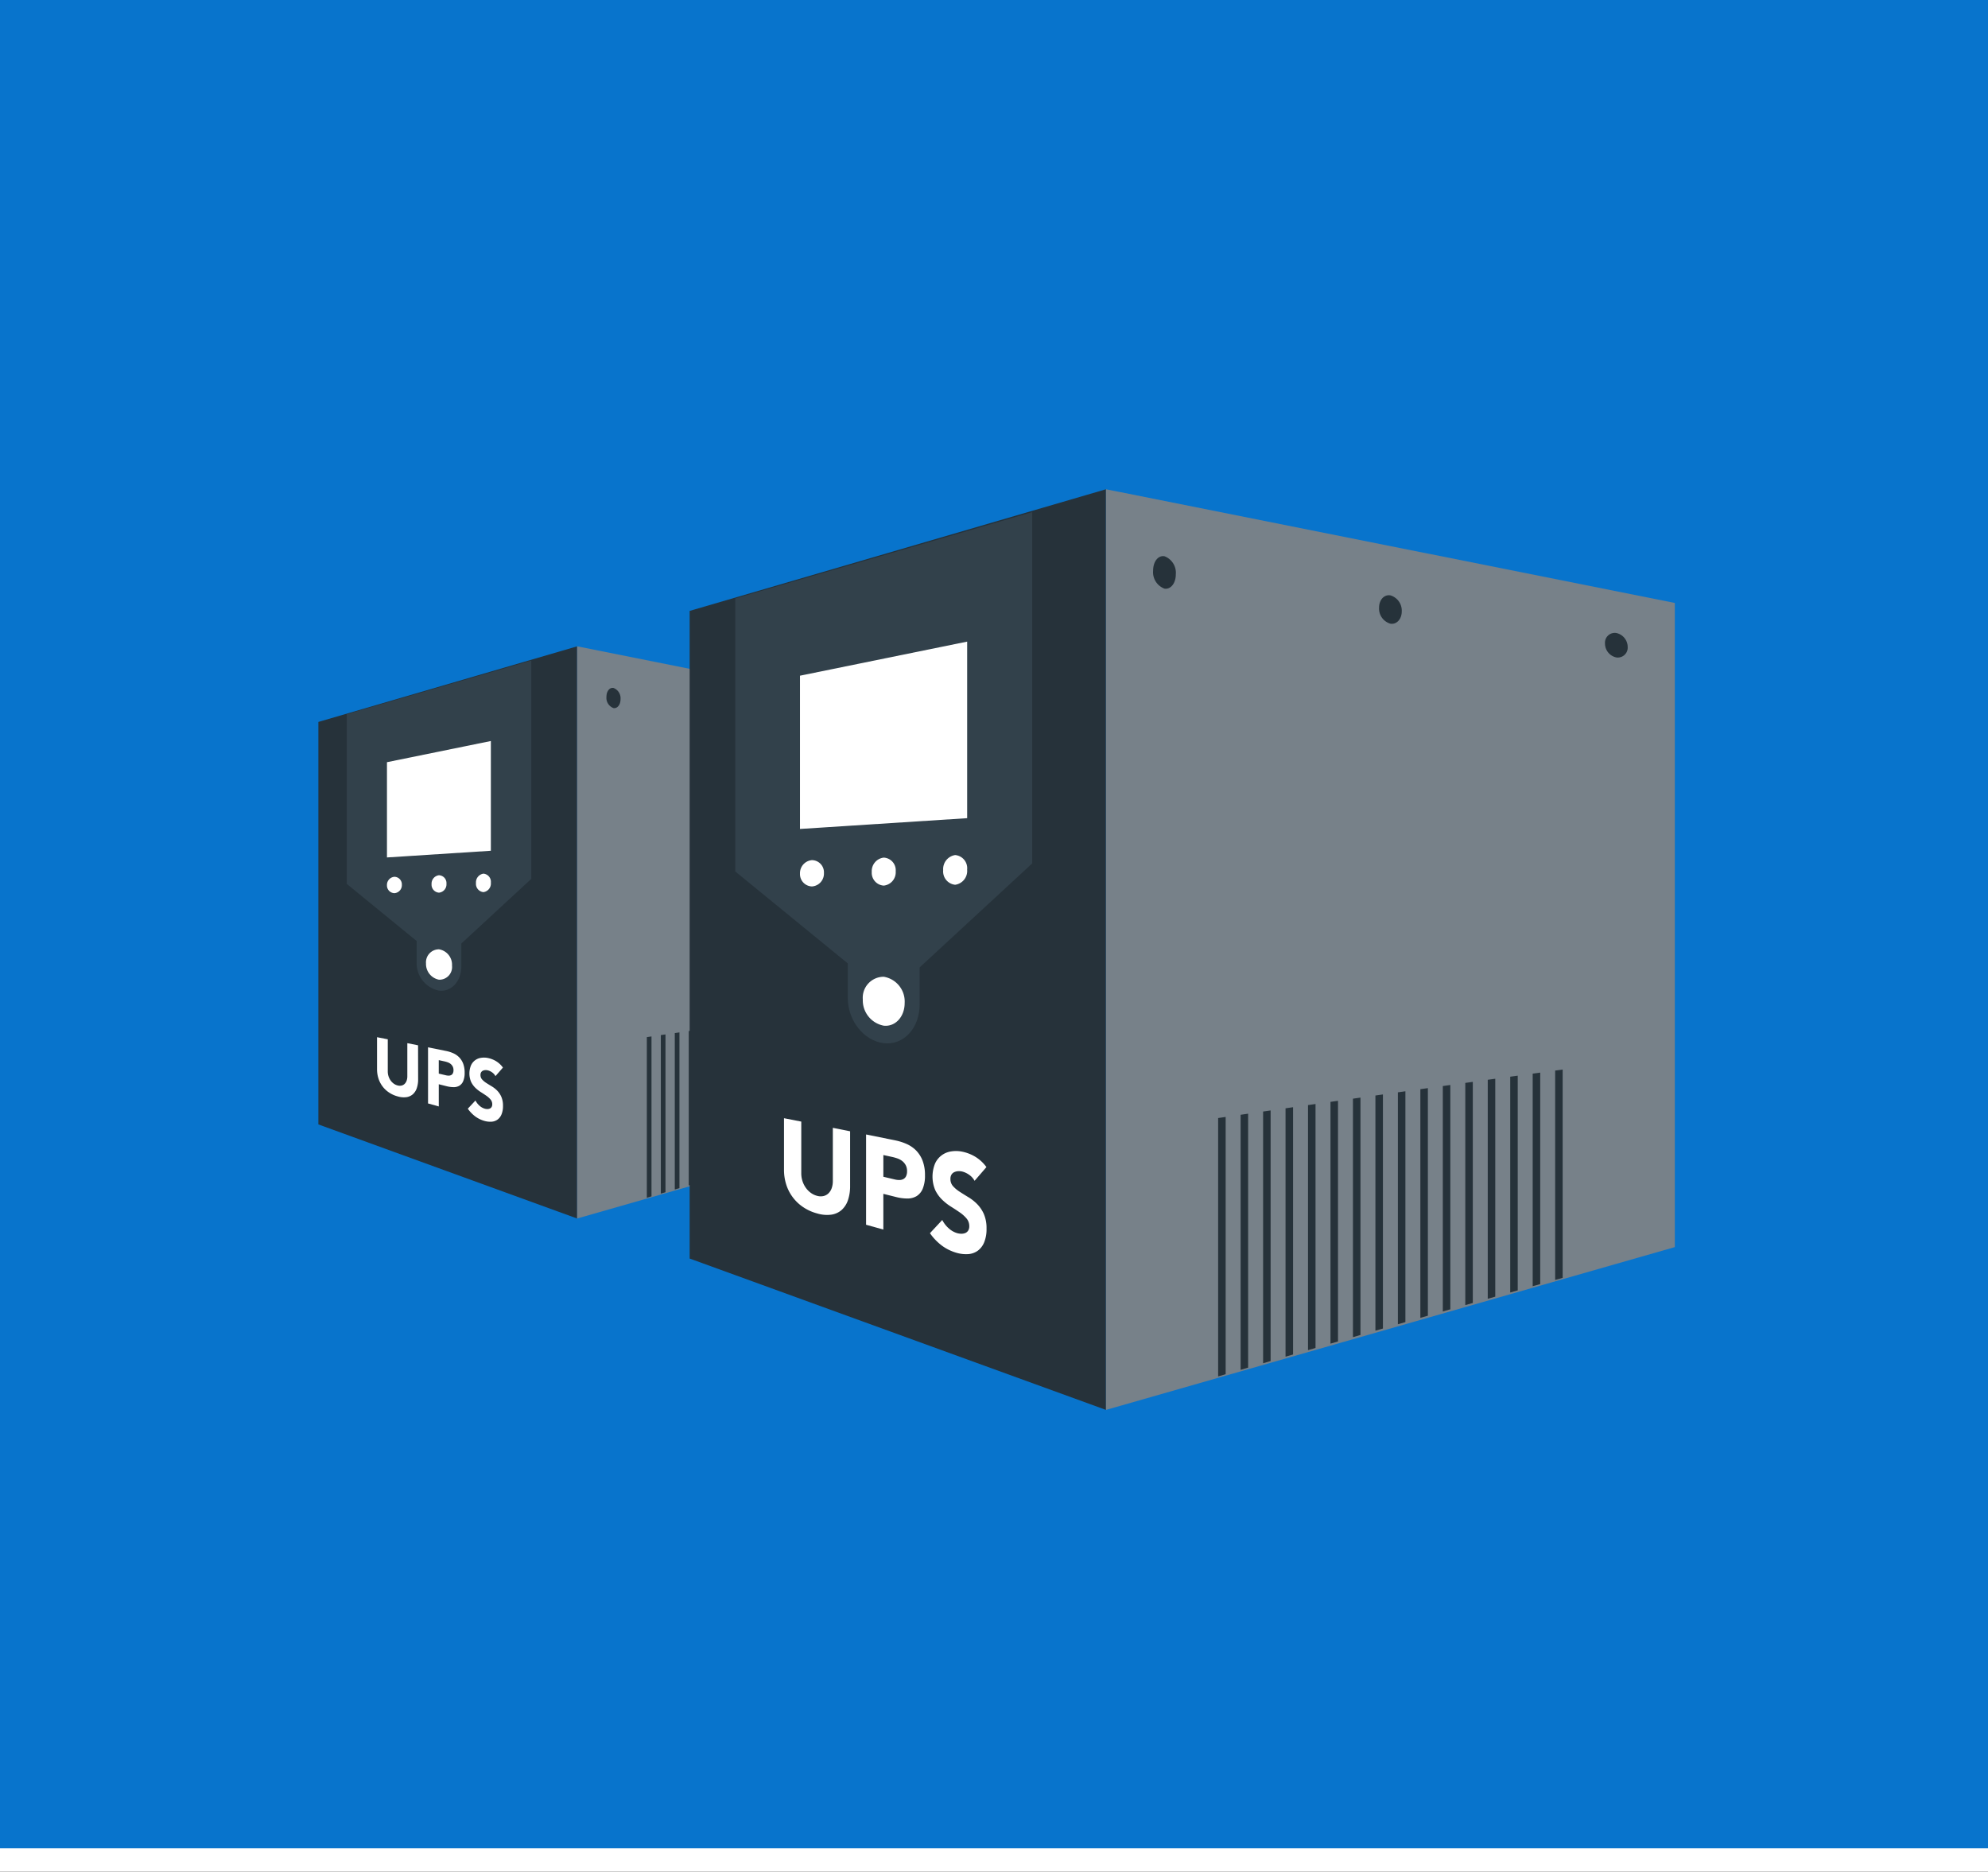 <?xml version="1.0" encoding="UTF-8"?> <svg xmlns="http://www.w3.org/2000/svg" xmlns:xlink="http://www.w3.org/1999/xlink" width="256" height="241" viewBox="0 0 256 241"><rect x="0" y="0" width="256" height="241" fill="#333333" stroke="none"/><defs><clipPath id="clip-path"><rect id="長方形_25606" data-name="長方形 25606" width="174.673" height="118.548" fill="none"></rect></clipPath></defs><g id="グループ_23329" data-name="グループ 23329" transform="translate(-980 -6054)"><rect id="長方形_25269" data-name="長方形 25269" width="256" height="238" transform="translate(980 6057)" fill="#fff"></rect><rect id="長方形_25291" data-name="長方形 25291" width="256" height="238" transform="translate(980 6054)" fill="#0874cc"></rect><g id="グループ_15848" data-name="グループ 15848" transform="translate(1021 6117)"><path id="パス_55330" data-name="パス 55330" d="M0,57.122V108.95l33.32,12.114V47.387Z" transform="translate(0 -27.162)" fill="#26323a"></path><g id="グループ_15847" data-name="グループ 15847"><g id="グループ_15846" data-name="グループ 15846" clip-path="url(#clip-path)"><path id="パス_55331" data-name="パス 55331" d="M8.55,58.584V80.431l9.008,7.36v2.777h0a3.578,3.578,0,0,0,2.875,3.607c1.588.194,2.875-1.2,2.875-3.111V88.113l9.008-8.324V51.675Z" transform="translate(-4.901 -29.62)" fill="#32414b"></path><path id="パス_55332" data-name="パス 55332" d="M34.069,75.954,20.689,78.682V90.946l13.379-.86Z" transform="translate(-11.859 -43.537)" fill="#fff"></path><path id="パス_55333" data-name="パス 55333" d="M22.606,117.958a1.029,1.029,0,0,1-.959,1.075A.989.989,0,0,1,20.689,118a1.045,1.045,0,0,1,.958-1.075.975.975,0,0,1,.959,1.031" transform="translate(-11.859 -67.023)" fill="#fff"></path><path id="パス_55334" data-name="パス 55334" d="M36.065,117.554a1.071,1.071,0,0,1-.959,1.143,1.027,1.027,0,0,1-.958-1.1,1.087,1.087,0,0,1,.958-1.143,1.012,1.012,0,0,1,.959,1.1" transform="translate(-19.574 -66.753)" fill="#fff"></path><path id="パス_55335" data-name="パス 55335" d="M49.463,117.141a1.116,1.116,0,0,1-.959,1.212,1.069,1.069,0,0,1-.958-1.166,1.133,1.133,0,0,1,.958-1.212,1.053,1.053,0,0,1,.959,1.166" transform="translate(-27.253 -66.477)" fill="#fff"></path><path id="パス_55336" data-name="パス 55336" d="M22.987,170.742a3.451,3.451,0,0,1-.169,1.124,1.858,1.858,0,0,1-.5.789,1.6,1.6,0,0,1-.828.382,2.7,2.7,0,0,1-1.143-.1,3.688,3.688,0,0,1-1.152-.529,3.4,3.4,0,0,1-1.329-1.816,3.862,3.862,0,0,1-.169-1.144v-4.131l1.382.271v4.137a2.014,2.014,0,0,0,.093.611,1.959,1.959,0,0,0,.261.535,1.751,1.751,0,0,0,.4.414,1.479,1.479,0,0,0,.51.244,1.049,1.049,0,0,0,.5.018.846.846,0,0,0,.4-.213,1.064,1.064,0,0,0,.261-.413,1.688,1.688,0,0,0,.093-.581v-4.253l1.382.275Z" transform="translate(-10.144 -94.761)" fill="#fff"></path><path id="パス_55337" data-name="パス 55337" d="M33.082,168.368l2.33.471a4.393,4.393,0,0,1,.922.293,2.49,2.49,0,0,1,.758.523,2.4,2.4,0,0,1,.514.813,3.192,3.192,0,0,1,.19,1.162,2.72,2.72,0,0,1-.177,1.072,1.26,1.26,0,0,1-.487.6,1.412,1.412,0,0,1-.735.194,3.653,3.653,0,0,1-.921-.12l-1.01-.253v2.857l-1.382-.385Zm1.382,3.385.921.217a1.506,1.506,0,0,0,.359.043.7.7,0,0,0,.31-.069.513.513,0,0,0,.222-.222.881.881,0,0,0,.084-.419.98.98,0,0,0-.111-.484,1.068,1.068,0,0,0-.283-.332,1.336,1.336,0,0,0-.385-.2,3.718,3.718,0,0,0-.408-.115l-.709-.154Z" transform="translate(-18.963 -96.509)" fill="#fff"></path><path id="パス_55338" data-name="パス 55338" d="M48.632,173.851a1.41,1.41,0,0,0-.456-.5,1.648,1.648,0,0,0-.545-.249,1.153,1.153,0,0,0-.31-.025.867.867,0,0,0-.3.071.522.522,0,0,0-.23.2.625.625,0,0,0-.089.352.843.843,0,0,0,.213.586,2.635,2.635,0,0,0,.536.446q.324.21.7.433a3.586,3.586,0,0,1,.7.549,2.7,2.7,0,0,1,.536.8,2.845,2.845,0,0,1,.213,1.17,2.753,2.753,0,0,1-.195,1.107,1.563,1.563,0,0,1-.528.672,1.5,1.5,0,0,1-.771.258,2.7,2.7,0,0,1-.926-.112,3.656,3.656,0,0,1-1.134-.555,4.326,4.326,0,0,1-.975-1.009l.984-1.055a2.292,2.292,0,0,0,.536.683,1.719,1.719,0,0,0,.669.373,1.219,1.219,0,0,0,.341.044.773.773,0,0,0,.31-.065.509.509,0,0,0,.222-.2.634.634,0,0,0,.084-.344.94.94,0,0,0-.217-.618,2.746,2.746,0,0,0-.545-.489q-.328-.226-.709-.466a4.137,4.137,0,0,1-.709-.559,2.732,2.732,0,0,1-.545-.761,2.786,2.786,0,0,1-.017-2.112,1.671,1.671,0,0,1,1.3-.981,2.467,2.467,0,0,1,.895.024,3.355,3.355,0,0,1,1.028.4,3.088,3.088,0,0,1,.895.83Z" transform="translate(-25.829 -98.283)" fill="#fff"></path><path id="パス_55339" data-name="パス 55339" d="M35.819,140.894a1.634,1.634,0,0,1-1.675,1.812,2.063,2.063,0,0,1-1.674-2.1,1.676,1.676,0,0,1,1.674-1.813,2.007,2.007,0,0,1,1.675,2.1" transform="translate(-18.612 -79.554)" fill="#fff"></path><path id="パス_55340" data-name="パス 55340" d="M123.595,108.036,78.068,121.064V47.387l45.526,9.1Z" transform="translate(-44.749 -27.163)" fill="#778189"></path><path id="パス_55341" data-name="パス 55341" d="M99.7,185.673l-.6.178V165.168l.6-.087Z" transform="translate(-56.805 -94.625)" fill="#26323a"></path><path id="パス_55342" data-name="パス 55342" d="M103.916,184.793l-.6.177V164.558l.6-.087Z" transform="translate(-59.22 -94.275)" fill="#26323a"></path><path id="パス_55343" data-name="パス 55343" d="M108.129,183.918l-.6.176V163.949l.6-.087Z" transform="translate(-61.635 -93.926)" fill="#26323a"></path><path id="パス_55344" data-name="パス 55344" d="M112.342,183.046l-.6.175V163.344l.6-.086Z" transform="translate(-64.05 -93.579)" fill="#26323a"></path><path id="パス_55345" data-name="パス 55345" d="M116.555,182.178l-.6.175V162.74l.6-.086Z" transform="translate(-66.465 -93.234)" fill="#26323a"></path><path id="パス_55346" data-name="パス 55346" d="M120.768,181.313l-.6.174V162.14l.6-.086Z" transform="translate(-68.879 -92.89)" fill="#26323a"></path><path id="パス_55347" data-name="パス 55347" d="M124.981,180.452l-.6.173V161.542l.6-.085Z" transform="translate(-71.294 -92.547)" fill="#26323a"></path><path id="パス_55348" data-name="パス 55348" d="M129.194,179.595l-.6.172V160.946l.6-.085Z" transform="translate(-73.709 -92.206)" fill="#26323a"></path><path id="パス_55349" data-name="パス 55349" d="M133.406,178.741l-.6.172V160.353l.6-.085Z" transform="translate(-76.124 -91.866)" fill="#26323a"></path><path id="パス_55350" data-name="パス 55350" d="M137.62,177.89l-.6.171v-18.3l.6-.084Z" transform="translate(-78.539 -91.527)" fill="#26323a"></path><path id="パス_55351" data-name="パス 55351" d="M141.832,177.043l-.6.17V159.174l.6-.084Z" transform="translate(-80.954 -91.19)" fill="#26323a"></path><path id="パス_55352" data-name="パス 55352" d="M146.045,176.2l-.6.17V158.589l.6-.084Z" transform="translate(-83.368 -90.855)" fill="#26323a"></path><path id="パス_55353" data-name="パス 55353" d="M150.258,175.361l-.6.169V158.006l.6-.083Z" transform="translate(-85.783 -90.522)" fill="#26323a"></path><path id="パス_55354" data-name="パス 55354" d="M154.471,174.524l-.6.168V157.425l.6-.083Z" transform="translate(-88.198 -90.189)" fill="#26323a"></path><path id="パス_55355" data-name="パス 55355" d="M158.684,173.692l-.6.168V156.847l.6-.082Z" transform="translate(-90.613 -89.858)" fill="#26323a"></path><path id="パス_55356" data-name="パス 55356" d="M162.9,172.863l-.6.167V156.272l.6-.082Z" transform="translate(-93.028 -89.528)" fill="#26323a"></path><path id="パス_55357" data-name="パス 55357" d="M88.726,61.38c0,.711-.406,1.224-.908,1.145a1.4,1.4,0,0,1-.908-1.448c0-.721.406-1.233.908-1.144a1.416,1.416,0,0,1,.908,1.448" transform="translate(-49.817 -34.348)" fill="#26323a"></path><path id="パス_55358" data-name="パス 55358" d="M131.092,68.548c0,.621-.406,1.064-.908.987a1.256,1.256,0,0,1-.908-1.28c0-.63.406-1.072.908-.987a1.271,1.271,0,0,1,.908,1.28" transform="translate(-74.101 -38.552)" fill="#26323a"></path><path id="パス_55359" data-name="パス 55359" d="M173.458,75.447a.792.792,0,0,1-.908.836,1.136,1.136,0,0,1-.908-1.117.784.784,0,0,1,.908-.836,1.15,1.15,0,0,1,.908,1.117" transform="translate(-98.385 -42.6)" fill="#26323a"></path><path id="パス_55360" data-name="パス 55360" d="M112.016,99.057l53.612,19.491V0L112.016,15.664Z" transform="translate(-64.208 0)" fill="#26323a"></path><path id="パス_55361" data-name="パス 55361" d="M125.774,18.015V53.169l14.494,11.842v4.469c0,2.9,2.072,5.494,4.627,5.8s4.626-1.928,4.626-5.006h0v-4.75l14.494-13.393V6.9Z" transform="translate(-72.094 -3.955)" fill="#32414b"></path><path id="パス_55362" data-name="パス 55362" d="M166.833,45.965l-21.528,4.389V70.087L166.833,68.7Z" transform="translate(-83.289 -26.347)" fill="#fff"></path><path id="パス_55363" data-name="パス 55363" d="M148.389,113.551a1.656,1.656,0,0,1-1.542,1.729,1.592,1.592,0,0,1-1.542-1.659,1.682,1.682,0,0,1,1.542-1.729,1.568,1.568,0,0,1,1.542,1.659" transform="translate(-83.289 -64.136)" fill="#fff"></path><path id="パス_55364" data-name="パス 55364" d="M170.044,112.9a1.724,1.724,0,0,1-1.542,1.839,1.653,1.653,0,0,1-1.542-1.766,1.75,1.75,0,0,1,1.542-1.839,1.628,1.628,0,0,1,1.542,1.766" transform="translate(-95.702 -63.703)" fill="#fff"></path><path id="パス_55365" data-name="パス 55365" d="M191.6,112.235a1.8,1.8,0,0,1-1.542,1.95,1.72,1.72,0,0,1-1.542-1.875,1.824,1.824,0,0,1,1.542-1.95,1.7,1.7,0,0,1,1.542,1.875" transform="translate(-108.059 -63.258)" fill="#fff"></path><path id="パス_55366" data-name="パス 55366" d="M149,198.481a5.552,5.552,0,0,1-.271,1.808,2.993,2.993,0,0,1-.805,1.27,2.57,2.57,0,0,1-1.333.614,4.343,4.343,0,0,1-1.839-.157,5.947,5.947,0,0,1-1.854-.851,5.483,5.483,0,0,1-2.139-2.922,6.215,6.215,0,0,1-.271-1.841v-6.647l2.224.436v6.657a3.246,3.246,0,0,0,.149.984,3.155,3.155,0,0,0,.421.86,2.8,2.8,0,0,0,.649.666,2.374,2.374,0,0,0,.82.393,1.694,1.694,0,0,0,.813.029,1.361,1.361,0,0,0,.641-.342,1.707,1.707,0,0,0,.421-.665,2.711,2.711,0,0,0,.15-.936v-6.843l2.224.443Z" transform="translate(-80.53 -108.768)" fill="#fff"></path><path id="パス_55367" data-name="パス 55367" d="M165.246,194.66l3.749.758a7.077,7.077,0,0,1,1.483.471,4,4,0,0,1,1.219.841,3.862,3.862,0,0,1,.827,1.31,5.118,5.118,0,0,1,.307,1.869,4.374,4.374,0,0,1-.286,1.725,2.031,2.031,0,0,1-.784.96,2.277,2.277,0,0,1-1.184.311,5.87,5.87,0,0,1-1.483-.194l-1.625-.406v4.6l-2.224-.621Zm2.224,5.446,1.483.349a2.428,2.428,0,0,0,.577.069,1.127,1.127,0,0,0,.5-.111.82.82,0,0,0,.356-.357,1.414,1.414,0,0,0,.136-.674,1.583,1.583,0,0,0-.178-.779,1.726,1.726,0,0,0-.456-.533,2.146,2.146,0,0,0-.62-.329,5.858,5.858,0,0,0-.656-.185l-1.14-.248Z" transform="translate(-94.719 -111.579)" fill="#fff"></path><path id="パス_55368" data-name="パス 55368" d="M190.267,203.484a2.265,2.265,0,0,0-.734-.8,2.64,2.64,0,0,0-.877-.4,1.846,1.846,0,0,0-.5-.04,1.406,1.406,0,0,0-.485.114.838.838,0,0,0-.37.314,1.008,1.008,0,0,0-.143.567,1.355,1.355,0,0,0,.342.943,4.231,4.231,0,0,0,.863.718q.52.337,1.119.7a5.776,5.776,0,0,1,1.119.883,4.345,4.345,0,0,1,.863,1.281,4.57,4.57,0,0,1,.342,1.883,4.423,4.423,0,0,1-.314,1.782,2.509,2.509,0,0,1-.848,1.08,2.423,2.423,0,0,1-1.24.416,4.338,4.338,0,0,1-1.49-.181,5.86,5.86,0,0,1-1.825-.893,6.956,6.956,0,0,1-1.568-1.624l1.583-1.7a3.7,3.7,0,0,0,.863,1.1,2.771,2.771,0,0,0,1.076.6,1.979,1.979,0,0,0,.549.07,1.249,1.249,0,0,0,.5-.1.821.821,0,0,0,.356-.314,1.02,1.02,0,0,0,.136-.554,1.51,1.51,0,0,0-.35-.994,4.389,4.389,0,0,0-.877-.786q-.528-.364-1.141-.749a6.666,6.666,0,0,1-1.14-.9,4.413,4.413,0,0,1-.877-1.225,4.48,4.48,0,0,1-.028-3.4,2.693,2.693,0,0,1,2.088-1.579,3.977,3.977,0,0,1,1.44.039,5.385,5.385,0,0,1,1.654.647,4.963,4.963,0,0,1,1.44,1.335Z" transform="translate(-105.768 -114.435)" fill="#fff"></path><path id="パス_55369" data-name="パス 55369" d="M169.649,150.455c0,1.77-1.206,3.076-2.694,2.916a3.319,3.319,0,0,1-2.695-3.381,2.7,2.7,0,0,1,2.695-2.918,3.23,3.23,0,0,1,2.694,3.382" transform="translate(-94.154 -84.299)" fill="#fff"></path><path id="パス_55370" data-name="パス 55370" d="M310.883,97.584,237.63,118.548V0l73.253,14.638Z" transform="translate(-136.21 0)" fill="#778189"></path><path id="パス_55371" data-name="パス 55371" d="M272.44,222.5l-.968.286V189.513l.968-.141Z" transform="translate(-155.608 -108.548)" fill="#26323a"></path><path id="パス_55372" data-name="パス 55372" d="M279.219,221.09l-.968.284V188.53l.968-.14Z" transform="translate(-159.494 -107.985)" fill="#26323a"></path><path id="パス_55373" data-name="パス 55373" d="M286,219.682l-.968.283V187.551l.968-.14Z" transform="translate(-163.379 -107.425)" fill="#26323a"></path><path id="パス_55374" data-name="パス 55374" d="M292.776,218.279l-.968.282V186.577l.968-.139Z" transform="translate(-167.265 -106.867)" fill="#26323a"></path><path id="パス_55375" data-name="パス 55375" d="M299.555,216.882l-.968.281V185.606l.968-.138Z" transform="translate(-171.151 -106.31)" fill="#26323a"></path><path id="パス_55376" data-name="パス 55376" d="M306.334,215.491l-.968.28V184.64l.968-.137Z" transform="translate(-175.036 -105.757)" fill="#26323a"></path><path id="パス_55377" data-name="パス 55377" d="M313.113,214.105l-.968.279V183.677l.968-.137Z" transform="translate(-178.922 -105.206)" fill="#26323a"></path><path id="パス_55378" data-name="パス 55378" d="M319.891,212.725l-.968.277V182.719l.968-.137Z" transform="translate(-182.807 -104.656)" fill="#26323a"></path><path id="パス_55379" data-name="パス 55379" d="M326.67,211.351l-.968.277V181.765l.968-.136Z" transform="translate(-186.693 -104.11)" fill="#26323a"></path><path id="パス_55380" data-name="パス 55380" d="M333.449,209.983l-.968.275V180.814l.968-.135Z" transform="translate(-190.578 -103.565)" fill="#26323a"></path><path id="パス_55381" data-name="パス 55381" d="M340.227,208.62l-.968.274V179.868l.968-.135Z" transform="translate(-194.464 -103.023)" fill="#26323a"></path><path id="パス_55382" data-name="パス 55382" d="M347.006,207.263l-.968.273v-28.61l.968-.134Z" transform="translate(-198.349 -102.484)" fill="#26323a"></path><path id="パス_55383" data-name="パス 55383" d="M353.785,205.912l-.968.272v-28.2l.968-.134Z" transform="translate(-202.235 -101.946)" fill="#26323a"></path><path id="パス_55384" data-name="パス 55384" d="M360.563,204.567l-.968.271V177.053l.968-.133Z" transform="translate(-206.12 -101.411)" fill="#26323a"></path><path id="パス_55385" data-name="パス 55385" d="M367.343,203.227l-.968.27V176.124l.968-.132Z" transform="translate(-210.006 -100.878)" fill="#26323a"></path><path id="パス_55386" data-name="パス 55386" d="M374.121,201.893l-.968.268V175.2l.968-.132Z" transform="translate(-213.892 -100.348)" fill="#26323a"></path><path id="パス_55387" data-name="パス 55387" d="M254.777,22.515c0,1.144-.654,1.969-1.461,1.842a2.255,2.255,0,0,1-1.461-2.33c0-1.159.655-1.983,1.461-1.841a2.279,2.279,0,0,1,1.461,2.329" transform="translate(-144.364 -11.561)" fill="#26323a"></path><path id="パス_55388" data-name="パス 55388" d="M322.946,34.048c0,1-.654,1.711-1.461,1.588a2.022,2.022,0,0,1-1.461-2.059c0-1.014.654-1.725,1.461-1.588a2.045,2.045,0,0,1,1.461,2.058" transform="translate(-183.438 -18.326)" fill="#26323a"></path><path id="パス_55389" data-name="パス 55389" d="M391.114,45.149a1.275,1.275,0,0,1-1.461,1.345,1.828,1.828,0,0,1-1.461-1.8,1.262,1.262,0,0,1,1.461-1.345,1.85,1.85,0,0,1,1.461,1.8" transform="translate(-222.512 -24.839)" fill="#26323a"></path></g></g></g></g></svg> 
